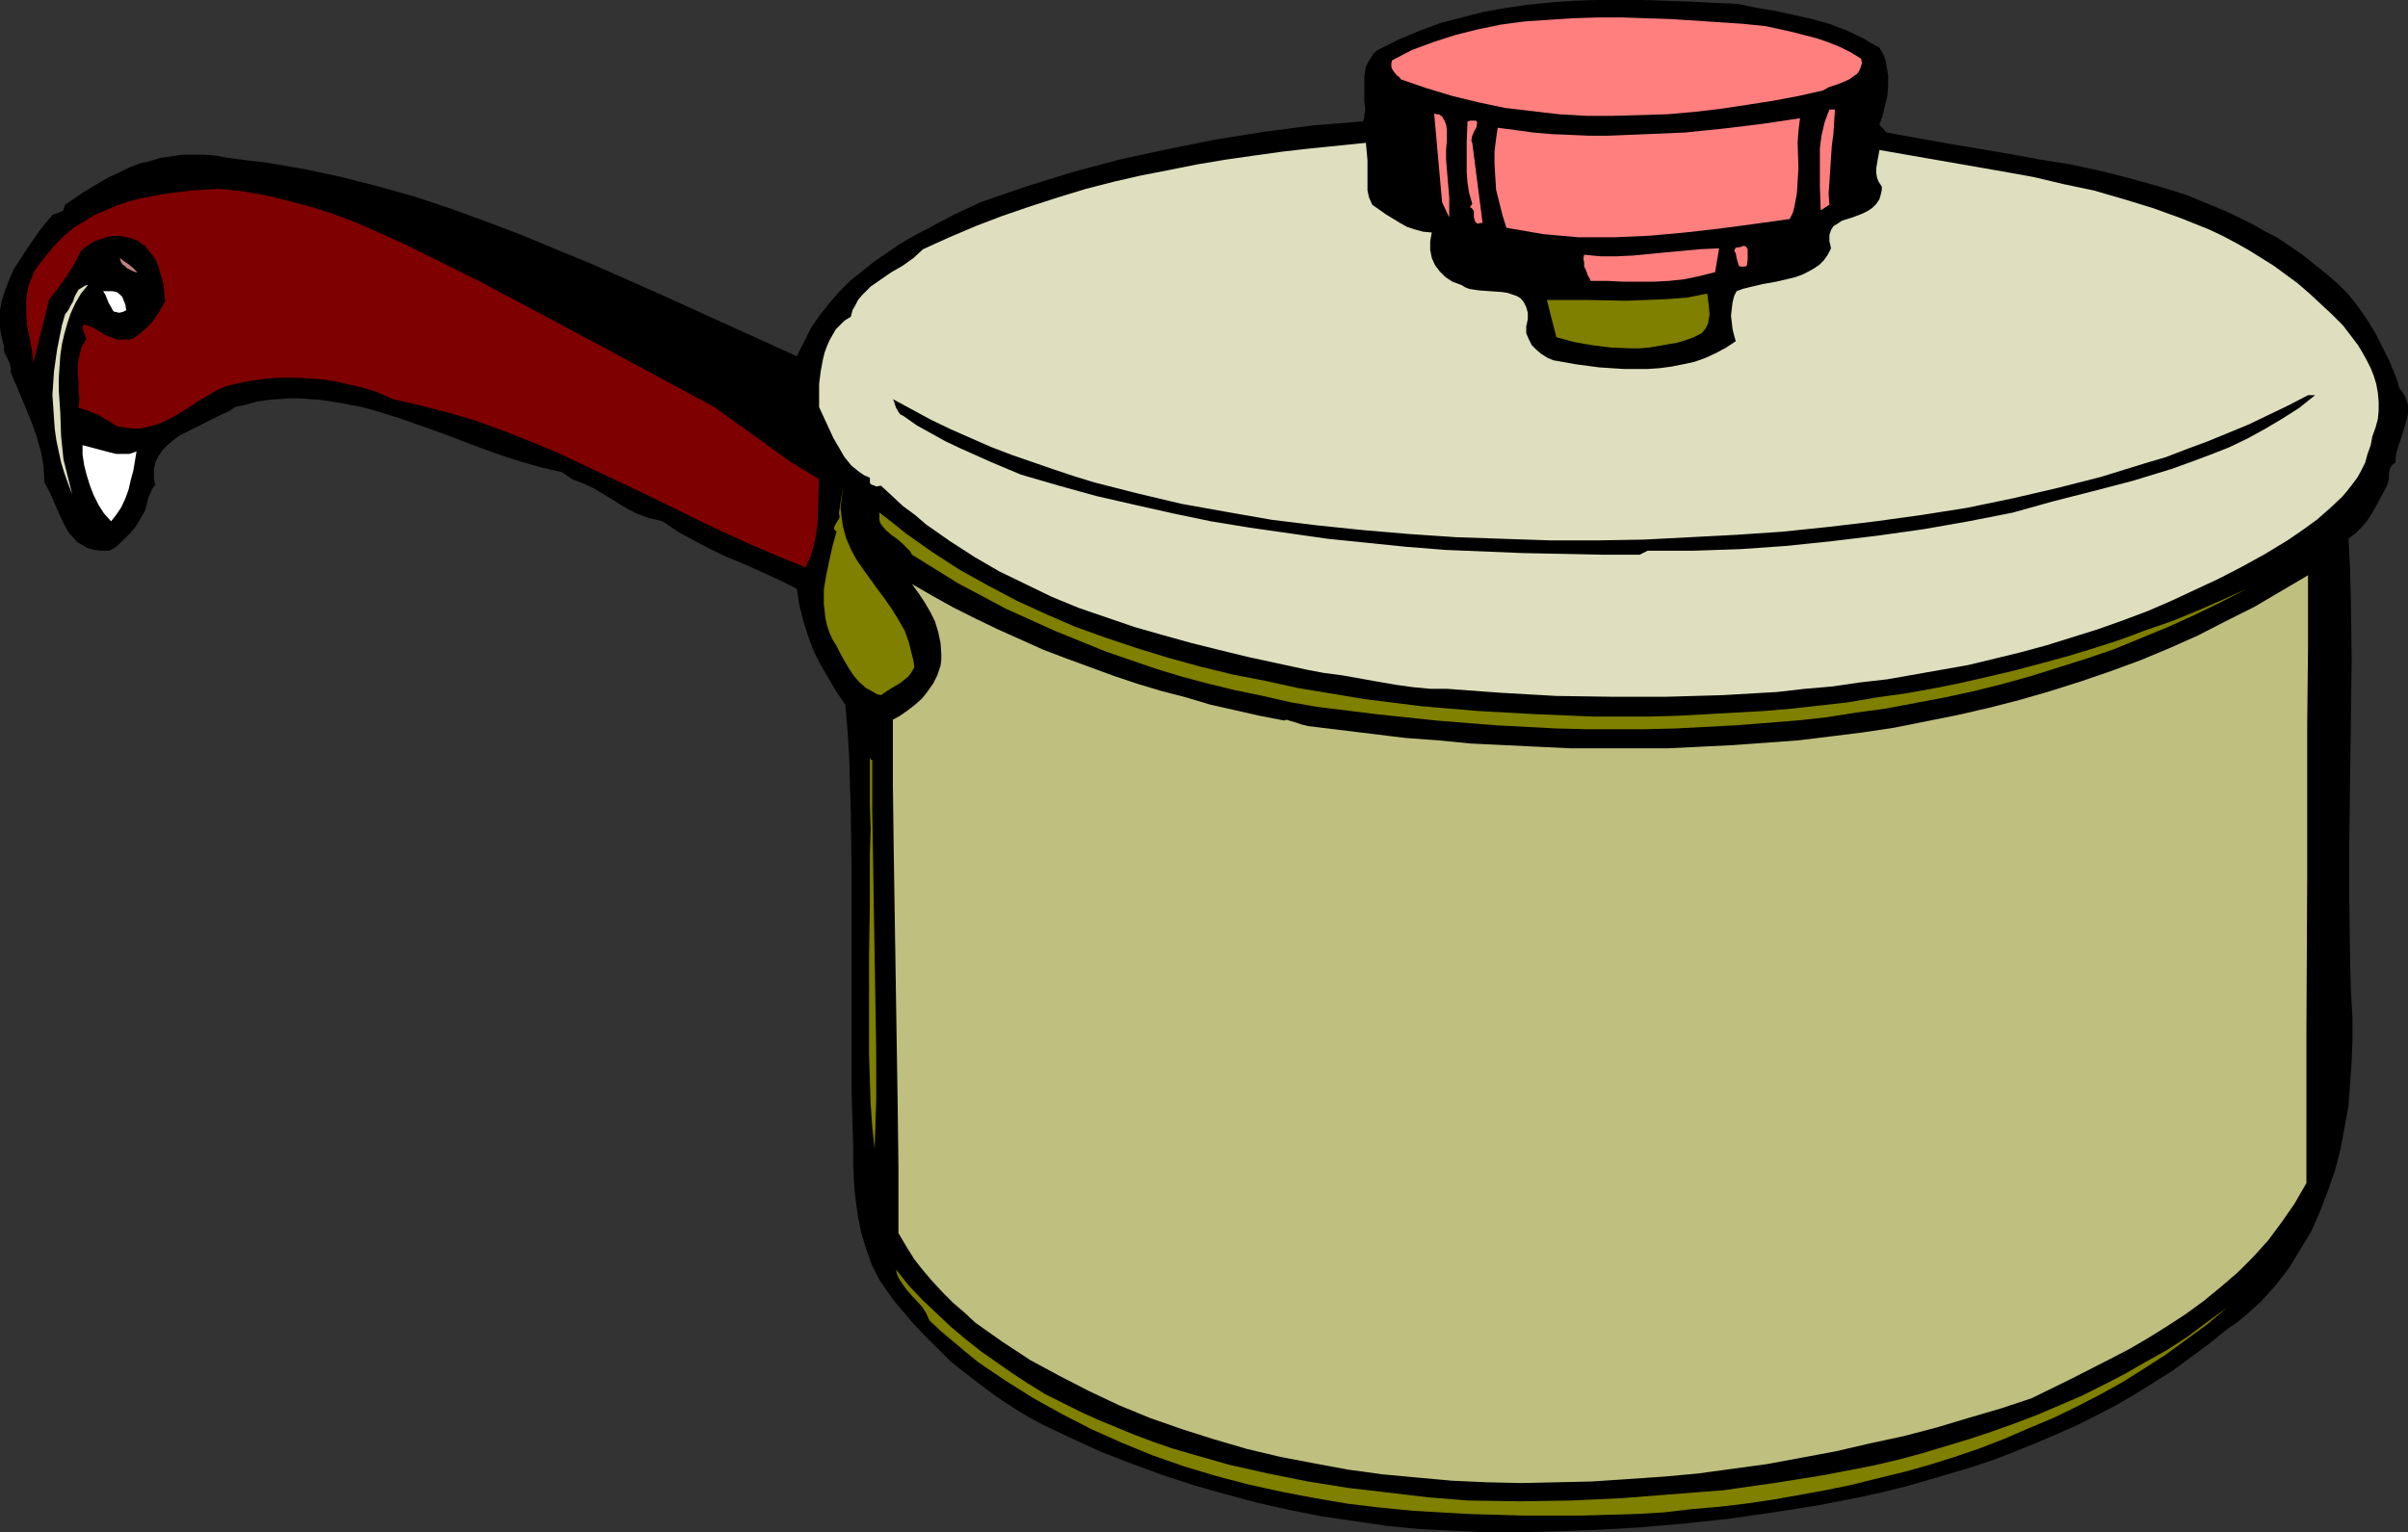 <?xml version="1.0" encoding="UTF-8" standalone="no"?>
<svg
   version="1.0"
   width="129.724mm"
   height="82.57mm"
   id="svg21"
   sodipodi:docname="Saucepan 18.wmf"
   xmlns:inkscape="http://www.inkscape.org/namespaces/inkscape"
   xmlns:sodipodi="http://sodipodi.sourceforge.net/DTD/sodipodi-0.dtd"
   xmlns="http://www.w3.org/2000/svg"
   xmlns:svg="http://www.w3.org/2000/svg">
  <rect width="100%" height="100%" fill="#333333" stroke="none"/>
  <sodipodi:namedview
     id="namedview21"
     pagecolor="#ffffff"
     bordercolor="#000000"
     borderopacity="0.25"
     inkscape:showpageshadow="2"
     inkscape:pageopacity="0.0"
     inkscape:pagecheckerboard="0"
     inkscape:deskcolor="#d1d1d1"
     inkscape:document-units="mm" />
  <defs
     id="defs1">
    <pattern
       id="WMFhbasepattern"
       patternUnits="userSpaceOnUse"
       width="6"
       height="6"
       x="0"
       y="0" />
  </defs>
  <path
     style="fill:#000000;fill-opacity:1;fill-rule:evenodd;stroke:none"
     d="m 382.668,9.697 0.485,0.808 0.485,0.97 0.323,0.97 0.162,0.97 0.323,1.939 v 2.101 l -0.162,2.101 -0.485,1.939 -0.485,2.101 -0.646,1.778 1.454,1.616 6.302,1.131 6.302,1.131 12.443,2.101 6.141,1.131 6.141,0.97 5.979,1.293 5.818,1.455 5.818,1.616 5.818,1.778 5.494,2.263 2.747,1.131 2.747,1.293 2.586,1.293 2.586,1.455 2.747,1.455 2.424,1.616 2.586,1.778 2.424,1.939 2.424,1.939 2.424,2.101 0.97,0.97 0.97,0.97 1.939,2.424 1.939,2.747 1.778,2.909 1.454,2.909 1.454,2.909 1.131,2.747 0.485,1.293 0.323,1.293 0.646,0.808 0.485,0.808 0.323,0.808 0.323,0.97 v 0.97 0.97 l -0.485,1.939 -0.646,2.101 -0.323,0.97 -0.323,0.97 -0.646,2.101 -0.162,1.778 -0.646,0.485 -0.323,0.485 -0.162,0.485 -0.162,0.646 v 1.131 l -0.323,1.293 -1.616,3.071 -1.616,2.909 -0.97,1.455 -1.131,1.293 -1.131,1.131 -1.454,1.131 0.323,6.141 0.162,6.141 0.162,12.121 -0.162,12.444 -0.162,12.444 -0.162,12.283 v 12.121 l 0.162,12.121 0.162,5.98 0.323,5.818 v 4.525 l -0.162,4.364 -0.323,4.525 -0.323,4.525 -0.808,4.364 -0.808,4.364 -1.131,4.364 -1.454,4.202 -1.616,4.202 -1.778,4.04 -2.262,3.717 -2.262,3.717 -2.747,3.555 -1.454,1.616 -1.454,1.616 -1.616,1.455 -1.616,1.455 -1.778,1.455 -1.939,1.293 -3.555,2.909 -3.717,2.747 -3.717,2.747 -3.878,2.424 -3.878,2.424 -3.878,2.263 -4.04,2.101 -4.202,2.101 -4.04,1.778 -4.202,1.778 -4.363,1.778 -4.202,1.616 -4.363,1.455 -4.363,1.293 -4.363,1.293 -4.525,1.293 -4.525,1.131 -4.363,0.97 -9.05,1.778 -9.211,1.455 -9.05,1.293 -9.05,0.97 -9.211,0.808 -8.888,0.485 -9.05,0.323 -6.626,0.162 h -6.626 l -6.787,-0.323 -6.626,-0.323 -6.626,-0.646 -6.626,-0.97 -6.626,-0.97 -6.626,-1.293 -6.464,-1.455 -6.626,-1.778 -6.302,-1.778 -6.464,-2.101 -6.141,-2.263 -6.302,-2.424 -5.979,-2.747 -6.141,-2.909 -2.424,-1.293 -2.424,-1.455 -2.262,-1.455 -2.424,-1.616 -4.525,-3.394 -4.525,-3.555 -4.04,-4.04 -1.939,-1.939 -1.939,-2.101 -1.778,-2.101 -1.778,-2.101 -1.616,-2.263 -1.454,-2.101 -1.616,-3.232 -1.131,-3.232 -0.97,-3.232 -0.646,-3.232 -0.485,-3.394 -0.323,-3.394 -0.162,-3.555 v -3.717 l -0.323,-11.151 v -11.151 -11.475 -11.313 -11.475 l -0.162,-11.313 -0.323,-11.313 -0.323,-5.495 -0.485,-5.495 -1.778,-2.586 -1.616,-2.747 -1.616,-2.747 -1.454,-2.909 -1.131,-3.071 -0.97,-3.071 -0.808,-3.232 -0.485,-3.232 -3.555,-1.778 -3.555,-1.616 -3.555,-1.616 -3.555,-1.455 -3.394,-1.616 -3.394,-1.778 -3.232,-1.778 -3.07,-2.101 -1.293,-0.323 -1.454,-0.323 -2.262,-0.808 -2.262,-1.131 -2.101,-1.293 -2.101,-1.293 -2.101,-1.293 -2.262,-1.131 -1.293,-0.485 -1.293,-0.485 -2.101,-1.455 -4.202,-0.97 -4.04,-1.131 -4.04,-1.293 -4.04,-1.455 -8.08,-3.071 -8.242,-2.909 -4.04,-1.293 -4.04,-1.131 -4.202,-0.808 -4.202,-0.646 -2.101,-0.162 -2.101,-0.162 h -2.101 l -2.262,0.162 -2.101,0.162 -2.262,0.323 -2.262,0.646 -2.262,0.485 -1.131,0.808 -1.454,0.646 -2.909,1.455 -2.909,1.455 -2.909,1.455 -1.293,0.97 -1.131,0.97 -0.97,0.97 -0.808,1.131 -0.646,1.293 -0.323,1.455 v 1.455 0.808 l 0.323,0.97 -0.485,0.485 -0.323,0.646 -0.646,1.455 -0.323,1.293 -0.323,1.293 -0.646,1.131 -0.646,1.131 -0.808,1.293 -0.97,1.131 -0.97,0.97 -0.97,0.97 -1.131,0.97 -1.131,0.646 h -1.778 l -1.293,-0.162 -1.293,-0.323 -1.131,-0.646 -1.131,-0.646 -0.808,-0.97 -0.808,-0.808 -0.646,-1.131 -1.131,-2.263 L 10.181,100.362 9.05,98.261 8.888,95.19 8.403,92.281 7.595,89.372 6.626,86.463 4.363,80.968 2.101,75.635 2.262,75.15 2.101,74.504 1.939,73.857 1.616,73.211 0.97,71.918 0.808,71.272 V 70.464 L 0.323,68.686 0,66.908 v -1.939 -1.778 l 0.323,-1.778 0.485,-1.616 0.646,-1.778 0.646,-1.616 0.808,-1.778 0.97,-1.455 2.101,-3.232 2.262,-3.232 2.424,-2.909 0.323,-0.162 0.485,-0.162 0.808,-0.323 0.485,-0.162 0.162,-0.323 0.162,-0.485 0.162,-0.485 3.555,-2.424 3.717,-2.263 1.778,-0.97 2.101,-0.97 1.939,-0.97 2.101,-0.808 2.101,-0.485 2.101,-0.646 2.262,-0.323 2.262,-0.323 h 2.262 2.262 l 2.262,0.162 2.424,0.485 3.878,0.485 4.04,0.485 7.595,1.293 7.595,1.616 7.595,1.939 7.434,2.101 7.272,2.424 7.11,2.586 7.272,2.747 6.949,2.909 7.11,2.909 13.898,6.141 28.118,12.767 1.454,-2.909 1.454,-2.909 1.778,-2.586 1.939,-2.424 1.939,-2.263 2.262,-2.263 2.424,-1.939 2.424,-1.939 2.586,-1.778 2.586,-1.778 2.747,-1.616 2.747,-1.455 5.494,-2.909 5.494,-2.586 4.686,-1.616 4.686,-1.616 4.686,-1.455 4.686,-1.455 9.696,-2.586 9.696,-2.101 9.696,-1.939 10.019,-1.616 10.019,-1.293 10.019,-0.808 0.323,-0.646 v -0.646 l 0.162,-0.808 v -0.97 l -0.162,-0.808 v -1.131 -1.939 -2.101 l 0.162,-1.131 0.162,-0.97 0.485,-0.97 0.485,-0.808 0.646,-0.97 0.808,-0.646 4.202,-2.101 4.202,-1.778 4.363,-1.616 4.363,-1.131 4.363,-1.131 4.525,-0.808 4.525,-0.646 4.686,-0.485 4.525,-0.323 L 325.139,0 h 4.686 4.686 l 9.696,0.323 9.696,0.485 3.878,0.808 3.878,0.646 3.717,0.808 3.555,0.808 3.555,0.97 3.394,1.293 3.394,1.616 1.616,0.97 z"
     id="path1" />
  <path
     style="fill:#ff7f7f;fill-opacity:1;fill-rule:evenodd;stroke:none"
     d="m 378.952,11.959 0.162,0.808 -0.162,0.646 -0.162,0.485 -0.323,0.646 -0.323,0.485 -0.485,0.323 -1.131,0.808 -1.454,0.646 -1.293,0.485 -1.454,0.485 -1.131,0.646 -5.01,1.131 -5.171,0.97 -5.171,0.808 -5.333,0.808 -5.494,0.646 -5.494,0.485 -5.494,0.162 -5.494,0.162 h -5.656 l -5.494,-0.323 -5.494,-0.646 -5.494,-0.646 -5.333,-1.131 -5.333,-1.293 -5.333,-1.616 -5.171,-1.778 -0.323,-0.485 -0.485,-0.323 -0.646,-0.808 -0.323,-0.485 -0.162,-0.485 v -0.646 l 0.162,-0.646 4.04,-2.101 4.363,-1.616 4.525,-1.455 4.525,-1.131 4.686,-0.97 4.848,-0.646 4.848,-0.323 5.01,-0.323 5.01,-0.162 h 5.01 l 4.848,0.162 5.01,0.162 9.858,0.646 4.848,0.323 4.686,0.485 5.171,1.131 5.01,1.293 2.424,0.808 2.424,0.97 2.262,1.131 z"
     id="path2" />
  <path
     style="fill:#ff7f7f;fill-opacity:1;fill-rule:evenodd;stroke:none"
     d="m 373.619,22.303 -0.323,5.01 -0.323,2.424 -0.162,2.424 -0.323,5.01 -0.162,2.263 0.162,2.263 -1.778,1.131 -0.162,-5.01 v -5.01 -2.586 l 0.323,-2.586 0.646,-2.747 0.485,-1.293 0.485,-1.293 z"
     id="path3" />
  <path
     style="fill:#ff7f7f;fill-opacity:1;fill-rule:evenodd;stroke:none"
     d="m 294.596,28.606 -0.162,1.939 v 1.939 l 0.323,3.879 0.323,3.879 v 1.939 2.101 l -1.454,-3.071 -1.616,-18.101 v 0 l 0.485,0.162 h 0.485 l 0.646,0.485 0.485,0.808 0.323,0.808 0.162,0.97 v 0.808 z"
     id="path4" />
  <path
     style="fill:#ff7f7f;fill-opacity:1;fill-rule:evenodd;stroke:none"
     d="m 366.508,24.08 -0.323,2.586 -0.162,2.424 0.162,5.172 -0.162,2.586 -0.162,2.586 -0.485,2.586 -0.323,1.293 -0.646,1.293 -6.949,0.97 -7.272,0.97 -7.11,0.808 -7.11,0.646 -7.272,0.323 h -3.555 -3.717 l -3.717,-0.323 -3.555,-0.323 -3.717,-0.646 -3.717,-0.646 -0.808,-2.586 -0.646,-2.586 -0.646,-2.586 -0.162,-2.586 -0.162,-2.747 v -2.424 l 0.323,-2.586 0.323,-2.263 3.717,0.485 3.555,0.485 3.717,0.323 3.878,0.162 3.717,0.162 h 4.04 l 7.757,-0.323 7.757,-0.323 7.918,-0.808 7.918,-0.97 z"
     id="path5" />
  <path
     style="fill:#ff7f7f;fill-opacity:1;fill-rule:evenodd;stroke:none"
     d="m 299.768,29.09 2.101,16.323 h -0.485 l -0.485,0.162 -0.485,-0.323 -0.162,-0.485 -0.162,-0.485 v -1.293 l -0.323,-0.485 -0.162,-0.162 -0.323,-0.162 0.485,-0.646 -0.646,-2.263 -0.323,-2.101 -0.162,-2.101 v -1.939 -2.101 -2.101 l 0.162,-4.202 0.646,-0.162 h 0.646 0.323 l 0.323,0.162 v 0.323 0.162 l -0.162,0.808 -0.485,0.808 -0.162,0.485 -0.162,0.323 -0.162,0.808 v 0.323 z"
     id="path6" />
  <path
     style="fill:#dfdfbf;fill-opacity:1;fill-rule:evenodd;stroke:none"
     d="m 278.113,29.09 0.162,1.778 0.162,1.778 v 1.616 1.455 1.616 1.455 l 0.323,1.455 0.646,1.455 2.747,1.939 2.909,1.778 1.454,0.808 1.454,0.485 1.778,0.485 1.778,0.162 -0.323,1.778 v 1.778 l 0.323,1.616 0.646,1.455 0.97,1.293 1.131,1.131 1.454,0.97 1.778,0.646 0.808,0.485 0.808,0.323 0.97,0.162 1.131,0.162 2.262,0.162 2.262,0.162 1.131,0.162 0.97,0.323 0.97,0.323 0.808,0.485 0.646,0.808 0.485,0.97 0.323,1.131 v 1.293 l -0.162,0.808 -0.162,0.646 v 0.808 0.646 l 0.485,1.131 0.646,1.293 0.97,0.97 0.97,0.808 1.293,0.808 1.131,0.485 4.525,0.808 4.848,0.646 5.01,0.323 h 2.424 2.424 l 2.424,-0.162 2.424,-0.323 2.424,-0.485 2.262,-0.485 2.262,-0.808 2.101,-0.97 2.101,-1.131 1.939,-1.293 -0.323,-1.131 -0.323,-1.293 -0.162,-1.455 -0.162,-1.293 0.162,-1.455 0.162,-1.293 0.323,-1.293 0.485,-0.97 1.293,-0.485 1.293,-0.323 2.747,-0.646 2.747,-0.485 2.747,-0.646 1.293,-0.323 1.293,-0.485 1.293,-0.646 1.131,-0.646 0.97,-0.646 0.97,-0.97 0.808,-1.131 0.646,-1.293 -0.162,-0.808 -0.162,-0.646 v -0.646 -0.646 l 0.323,-0.97 0.485,-0.808 0.808,-0.485 0.97,-0.646 2.101,-0.646 2.101,-0.808 0.97,-0.485 0.97,-0.646 0.808,-0.808 0.646,-0.97 0.323,-1.131 0.162,-0.808 v -0.646 l -0.646,-0.97 -0.323,-0.808 -0.162,-0.97 v -0.97 l 0.323,-1.939 0.162,-0.808 0.162,-0.97 25.048,4.364 6.302,1.131 6.141,1.455 6.141,1.293 6.141,1.778 5.818,1.778 5.818,2.101 5.656,2.263 2.747,1.293 2.747,1.455 2.586,1.455 2.586,1.616 2.586,1.616 2.424,1.778 2.424,1.778 2.424,2.101 2.262,2.101 2.262,2.101 2.262,2.263 2.101,2.747 0.97,1.293 0.97,1.616 0.808,1.455 0.808,1.616 0.646,1.616 0.485,1.616 0.323,1.778 0.162,1.778 v 1.778 l -0.162,1.778 -0.485,1.778 -0.646,1.778 -0.323,1.778 -0.646,1.778 -0.485,1.778 -0.808,1.616 -0.808,1.455 -0.97,1.293 -1.131,1.455 -0.97,1.131 -2.586,2.424 -2.586,2.263 -2.909,2.101 -3.07,2.101 -4.525,2.747 -4.686,2.586 -4.686,2.424 -4.848,2.263 -4.848,2.263 -4.848,2.101 -5.171,1.939 -5.01,1.778 -5.171,1.616 -5.171,1.616 -5.333,1.455 -5.333,1.293 -5.333,1.293 -5.494,0.97 -5.494,0.97 -5.494,0.97 -5.656,0.646 -5.494,0.808 -5.656,0.485 -5.656,0.646 -11.15,0.646 -11.312,0.323 h -11.312 l -11.15,-0.162 -11.312,-0.646 -10.989,-0.808 h -3.394 l -3.394,-0.323 -3.555,-0.485 -3.717,-0.646 -7.272,-1.293 -3.717,-0.485 -3.394,-0.646 -11.958,-2.586 -5.979,-1.455 -5.818,-1.455 -5.818,-1.616 -5.656,-1.616 -5.656,-1.939 -5.656,-1.939 -5.494,-2.263 -5.333,-2.586 -5.333,-2.586 -5.01,-2.909 -5.01,-3.232 -4.848,-3.394 -2.262,-1.939 -2.424,-1.778 -2.262,-2.101 -2.262,-2.101 -0.97,0.162 -0.323,-0.162 -0.485,-0.162 -0.323,-0.162 -0.162,-0.323 v -0.323 -0.646 l -1.131,-0.485 -0.97,-0.646 -0.808,-0.646 -0.808,-0.646 -1.454,-1.778 -1.131,-1.939 -1.131,-1.939 -0.97,-2.101 -1.939,-4.202 v -2.101 -2.586 l 0.323,-2.586 0.485,-2.586 0.323,-1.293 0.485,-1.293 0.485,-1.131 0.646,-1.131 0.646,-1.131 0.97,-0.97 0.808,-0.808 1.293,-0.808 0.323,-1.293 0.646,-1.131 0.485,-0.97 0.808,-0.97 0.808,-0.808 0.97,-0.97 2.101,-1.455 2.101,-1.455 2.262,-1.293 2.262,-1.616 1.939,-1.778 5.333,-2.424 5.333,-2.263 5.494,-2.101 5.656,-1.939 5.494,-1.778 5.818,-1.778 5.656,-1.455 5.656,-1.293 5.818,-1.131 5.656,-1.131 5.818,-0.97 5.656,-0.808 5.818,-0.808 5.656,-0.646 z"
     id="path7" />
  <path
     style="fill:#7f0000;fill-opacity:1;fill-rule:evenodd;stroke:none"
     d="m 81.446,49.292 8.242,4.04 8.08,4.04 15.837,8.404 15.675,8.404 8.08,4.364 8.08,4.364 5.171,3.717 5.171,3.717 5.171,3.717 2.909,1.778 2.909,1.778 -0.162,4.525 -0.162,4.687 -0.323,2.263 -0.485,2.263 -0.646,2.101 -0.97,2.101 -5.171,-2.101 -5.333,-2.263 -5.01,-2.263 -5.171,-2.424 -10.181,-5.01 -10.181,-4.848 -5.171,-2.424 -5.171,-2.424 -5.171,-2.101 -5.333,-2.101 -5.333,-1.939 -5.494,-1.616 -5.656,-1.455 -5.656,-1.293 -1.778,-0.808 -1.939,-0.808 -2.101,-0.646 -2.101,-0.485 -2.101,-0.485 -2.262,-0.485 -2.101,-0.323 -2.262,-0.162 -2.424,-0.162 h -2.101 -2.262 l -2.262,0.162 -2.101,0.323 -2.262,0.323 -2.101,0.485 -1.939,0.485 -1.454,0.646 -1.454,0.808 -2.747,1.616 -2.424,1.616 -2.424,1.455 -1.293,0.646 -1.293,0.646 -1.454,0.485 -1.293,0.323 -1.454,0.323 h -1.454 l -1.616,-0.162 -1.778,-0.323 -1.778,-1.131 -1.939,-1.131 -1.939,-0.808 -0.97,-0.323 -1.131,-0.323 0.162,-1.778 -0.162,-1.616 v -1.939 l -0.162,-1.778 v -1.778 l 0.323,-1.778 0.485,-1.778 0.485,-0.808 0.485,-0.808 -0.323,-0.808 -0.323,-0.808 -0.162,-0.646 v -0.323 l 0.323,-0.323 1.131,0.323 0.97,0.485 1.131,0.646 0.97,0.646 1.293,0.485 1.131,0.485 h 0.808 0.808 0.808 l 0.808,-0.162 0.97,-0.646 0.97,-0.808 0.97,-0.808 0.97,-0.97 1.454,-2.101 1.293,-2.263 -0.323,-3.556 -0.485,-1.616 -0.485,-1.778 -0.646,-1.616 -0.97,-1.293 -1.131,-1.455 -0.808,-0.485 -0.808,-0.646 -1.454,-0.485 -1.454,-0.323 -1.454,-0.162 -1.454,0.162 -1.454,0.485 -1.454,0.485 -1.293,0.808 -1.454,1.131 -0.646,1.293 -0.646,1.293 -1.616,2.586 -1.616,2.263 -1.939,2.424 L 6.787,73.857 6.464,71.11 5.979,68.524 5.494,66.1 5.333,63.676 v -2.424 l 0.162,-1.293 0.162,-1.131 0.323,-1.131 0.485,-1.131 0.485,-1.293 0.808,-1.131 1.778,-2.263 1.616,-1.939 1.939,-1.939 1.939,-1.616 2.101,-1.293 2.101,-1.293 2.262,-0.97 2.262,-0.97 2.424,-0.808 2.424,-0.646 2.586,-0.485 2.586,-0.485 5.333,-0.646 5.494,-0.323 4.686,0.485 4.686,0.808 4.686,1.131 4.848,1.293 4.525,1.455 4.686,1.778 4.363,1.939 z"
     id="path8" />
  <path
     style="fill:#ff7f7f;fill-opacity:1;fill-rule:evenodd;stroke:none"
     d="m 355.681,54.141 -0.485,0.162 h -0.162 -0.646 l -0.323,-0.162 -0.162,-0.485 -0.323,-1.131 -0.162,-0.97 -0.323,-0.485 0.162,-0.323 0.162,-0.323 h 0.323 l 0.808,-0.162 0.323,-0.162 h 0.323 l 0.323,0.162 0.323,0.485 v 0.323 0.646 1.131 z"
     id="path9" />
  <path
     style="fill:#ff7f7f;fill-opacity:1;fill-rule:evenodd;stroke:none"
     d="m 349.217,55.433 -3.232,0.808 -3.07,0.646 -3.07,0.323 -3.07,0.162 h -6.302 l -3.232,-0.162 h -3.394 l -0.162,-0.485 -0.323,-0.485 -0.485,-1.293 -0.323,-0.646 v -0.808 l -0.162,-0.808 0.162,-0.808 1.616,0.162 1.778,0.162 h 3.394 l 3.232,-0.162 3.394,-0.323 3.232,-0.323 3.555,-0.323 3.555,-0.323 3.717,-0.162 z"
     id="path10" />
  <path
     style="fill:#bf7f7f;fill-opacity:1;fill-rule:evenodd;stroke:none"
     d="m 27.957,55.433 h -0.323 l -0.485,-0.162 -1.293,-0.646 -0.485,-0.485 -0.485,-0.323 -0.323,-0.646 -0.162,-0.646 0.808,0.646 0.97,0.646 0.97,0.808 z"
     id="path11" />
  <path
     style="fill:#dfdfbf;fill-opacity:1;fill-rule:evenodd;stroke:none"
     d="m 17.938,58.019 -1.454,1.778 -1.131,1.939 -0.97,2.101 -0.646,1.939 -0.646,2.263 -0.485,2.101 -0.323,2.263 -0.162,2.263 -0.162,2.424 v 2.263 l 0.323,4.848 0.162,4.687 0.485,4.687 1.778,7.111 -0.808,-2.101 -0.808,-2.263 -0.646,-2.101 -0.485,-2.263 -0.485,-2.263 -0.323,-2.263 -0.162,-2.263 -0.162,-2.424 -0.162,-2.263 0.162,-2.424 0.162,-2.424 0.323,-2.263 0.323,-2.263 0.97,-4.848 0.646,-2.263 0.646,-0.808 0.485,-0.97 0.485,-0.808 0.323,-0.97 0.323,-0.646 0.485,-0.808 0.808,-0.485 0.485,-0.323 z"
     id="path12" />
  <path
     style="fill:#ffffff;fill-opacity:1;fill-rule:evenodd;stroke:none"
     d="m 25.694,63.191 -0.646,0.323 -0.646,0.162 h -0.323 l -0.485,-0.162 h -0.323 l -0.323,-0.323 -0.323,-0.646 -0.485,-0.808 -0.323,-0.808 -0.323,-0.808 -0.485,-0.808 h 0.97 0.97 l 0.808,0.162 0.646,0.485 0.485,0.485 0.323,0.808 0.323,0.808 z"
     id="path13" />
  <path
     style="fill:#7f7f00;fill-opacity:1;fill-rule:evenodd;stroke:none"
     d="m 346.47,67.878 -1.616,0.808 -1.778,0.646 -1.616,0.485 -1.939,0.323 -1.778,0.323 -1.939,0.323 -1.939,0.162 h -1.778 l -4.04,-0.162 -3.878,-0.485 -3.717,-0.646 -3.555,-0.97 -1.939,-7.596 h 4.04 4.04 l 8.242,0.162 4.04,-0.162 4.04,-0.162 4.202,-0.323 4.04,-0.808 0.162,1.131 0.162,1.131 0.162,2.101 -0.162,0.808 -0.162,0.97 -0.485,0.97 z"
     id="path14" />
  <path
     style="fill:#000000;fill-opacity:1;fill-rule:evenodd;stroke:none"
     d="m 471.387,80.484 -3.232,2.586 -3.555,2.263 -3.555,2.101 -3.555,1.939 -3.717,1.778 -3.717,1.455 -3.878,1.455 -4.04,1.455 -7.918,2.424 -8.08,2.101 -8.242,2.101 -8.08,2.263 -9.05,1.778 -9.211,1.616 -9.211,1.293 -9.373,1.131 -9.373,0.97 -9.211,0.646 -9.534,0.323 h -9.373 l -1.616,0.808 h -7.918 l -7.918,-0.162 -7.918,-0.162 -7.918,-0.323 -7.918,-0.323 -8.08,-0.646 -7.918,-0.808 -7.918,-0.808 -7.918,-1.131 -7.918,-1.131 -7.918,-1.293 -7.757,-1.616 -7.918,-1.778 -7.757,-1.778 -7.595,-2.101 -7.757,-2.263 -6.141,-2.586 -6.141,-2.747 -3.07,-1.455 -2.909,-1.616 -2.909,-1.616 -2.747,-1.939 -0.646,-0.323 -0.323,-0.485 -0.485,-0.808 -0.162,-0.485 -0.162,-0.485 -0.162,-0.485 -0.162,-0.323 3.878,2.101 3.878,2.101 4.04,1.939 4.04,1.778 4.04,1.778 4.202,1.616 4.202,1.455 4.202,1.455 4.363,1.455 4.202,1.293 8.888,2.263 8.888,2.101 9.05,1.616 9.211,1.616 9.211,1.131 9.373,0.97 9.534,0.808 9.534,0.646 9.534,0.323 9.696,0.323 h 9.534 l 9.373,-0.162 9.373,-0.485 9.373,-0.485 9.534,-0.646 9.373,-0.97 9.534,-1.131 9.373,-1.293 9.211,-1.455 9.373,-1.939 9.05,-2.101 8.888,-2.263 8.888,-2.747 4.363,-1.293 4.202,-1.616 4.363,-1.616 8.242,-3.394 8.08,-3.879 4.04,-2.101 z"
     id="path15" />
  <path
     style="fill:#ffffff;fill-opacity:1;fill-rule:evenodd;stroke:none"
     d="m 27.795,91.958 -0.646,3.879 -0.485,1.778 -0.485,2.101 -0.646,1.778 -0.808,1.778 -0.97,1.455 -1.131,1.455 -1.454,-1.616 -1.131,-1.778 -0.97,-1.939 -0.808,-2.101 -0.646,-2.101 -0.485,-1.939 -0.323,-2.101 v -1.939 l 5.494,1.455 1.293,0.323 h 1.454 1.293 z"
     id="path16" />
  <path
     style="fill:#7f7f00;fill-opacity:1;fill-rule:evenodd;stroke:none"
     d="m 186.163,135.917 -0.646,1.131 -0.646,0.808 -0.808,0.646 -0.808,0.646 -1.939,1.131 -0.97,0.646 -0.97,0.646 -0.808,-0.162 -0.808,-0.485 -1.454,-0.808 -1.293,-1.131 -1.131,-1.293 -0.97,-1.455 -0.97,-1.616 -0.808,-1.455 -0.808,-1.616 -0.808,-1.293 -0.646,-1.455 -0.485,-1.455 -0.323,-1.455 -0.162,-1.455 -0.162,-1.455 v -2.909 l 0.485,-2.909 0.646,-3.071 0.646,-2.909 0.808,-2.909 -0.485,-0.485 v -0.323 l 0.162,-0.485 0.485,-0.808 0.323,-0.485 0.162,-0.485 -0.162,-0.646 0.808,-5.333 -0.162,1.455 -0.162,1.455 -0.162,1.293 0.162,1.293 0.162,1.293 0.162,1.131 0.646,2.424 0.97,2.263 1.131,2.101 1.454,2.101 2.909,4.04 1.454,1.939 1.454,2.101 1.293,2.101 1.293,2.263 0.808,2.263 0.646,2.586 0.323,1.293 z"
     id="path17" />
  <path
     style="fill:#7f7f00;fill-opacity:1;fill-rule:evenodd;stroke:none"
     d="m 277.79,142.382 11.635,1.455 11.474,0.97 11.635,0.646 11.797,0.485 h 11.635 l 5.818,-0.162 5.818,-0.323 5.818,-0.323 5.818,-0.323 5.656,-0.485 5.818,-0.646 5.656,-0.646 5.656,-0.97 5.818,-0.808 5.494,-0.97 5.656,-1.131 5.656,-1.293 5.494,-1.293 5.494,-1.455 5.333,-1.455 5.333,-1.616 5.494,-1.778 5.171,-1.939 5.171,-1.778 5.171,-2.101 5.171,-2.263 5.01,-2.263 -5.333,2.747 -5.333,2.586 -5.333,2.424 -5.494,2.263 -5.494,2.263 -5.656,1.939 -5.656,1.778 -5.656,1.778 -5.818,1.616 -5.818,1.455 -5.979,1.293 -5.979,1.131 -5.979,1.131 -5.979,0.808 -6.141,0.97 -5.979,0.646 -6.141,0.485 -6.141,0.485 -6.141,0.323 -6.141,0.323 -6.141,0.162 h -6.141 -6.141 l -6.141,-0.162 -6.141,-0.323 -6.141,-0.323 -12.12,-0.97 -12.12,-1.293 -11.797,-1.455 -5.656,-0.97 -5.656,-1.293 -5.494,-1.131 -5.333,-1.293 -5.494,-1.455 -5.333,-1.616 -5.171,-1.778 -5.171,-1.778 -5.171,-2.101 -5.171,-2.101 -5.01,-2.263 -5.01,-2.263 -4.848,-2.586 -4.848,-2.586 -4.686,-2.909 -4.686,-2.909 -0.323,-0.646 -0.485,-0.485 -1.131,-1.131 -1.131,-0.97 -1.131,-0.808 -1.131,-0.97 -0.808,-0.97 -0.323,-0.485 -0.162,-0.646 v -0.646 -0.808 l 2.747,2.101 2.586,2.101 5.494,3.879 5.494,3.555 5.818,3.232 5.818,3.071 5.979,2.747 5.979,2.586 6.302,2.263 6.302,2.101 6.302,1.939 6.464,1.778 6.626,1.616 6.626,1.293 6.626,1.455 6.787,1.131 z"
     id="path18" />
  <path
     style="fill:#bfbf7f;fill-opacity:1;fill-rule:evenodd;stroke:none"
     d="m 469.609,240.966 -2.424,4.202 -2.586,3.717 -2.747,3.717 -3.07,3.394 -3.232,3.232 -3.394,2.909 -3.555,2.909 -3.555,2.586 -3.717,2.424 -3.878,2.424 -3.878,2.263 -4.04,2.101 -7.918,4.04 -7.918,3.879 -6.302,2.101 -6.626,1.939 -6.464,1.939 -6.787,1.778 -6.787,1.455 -6.949,1.616 -6.949,1.293 -6.949,1.293 -7.11,0.97 -7.11,0.97 -7.11,0.646 -7.11,0.485 -7.272,0.485 -7.11,0.162 -7.272,0.162 -7.11,-0.162 -7.11,-0.323 -7.11,-0.646 -6.949,-0.646 -7.11,-0.97 -6.949,-1.293 -6.787,-1.293 -6.787,-1.616 -6.626,-1.939 -6.626,-2.101 -6.464,-2.263 -6.302,-2.586 -6.141,-2.909 -5.979,-3.071 -5.979,-3.232 -5.656,-3.717 -5.494,-3.879 -2.262,-2.101 -2.262,-1.939 -2.101,-2.101 -2.101,-2.263 -1.939,-2.263 -1.778,-2.263 -1.616,-2.586 -1.616,-2.747 v -13.252 l -0.162,-13.091 -0.808,-51.878 -0.162,-13.091 v -13.252 l 1.454,-0.808 1.616,-1.131 1.454,-1.131 1.454,-1.293 1.131,-1.455 1.131,-1.616 0.808,-1.616 0.646,-1.939 0.162,-1.131 v -1.293 l -0.162,-2.263 -0.485,-2.263 -0.646,-2.101 -0.97,-1.939 -1.131,-1.939 -1.293,-1.939 -1.293,-1.778 4.202,2.424 4.363,2.424 4.525,2.263 4.363,2.101 4.686,2.101 4.686,2.101 4.686,1.778 4.848,1.778 4.848,1.778 4.848,1.616 4.848,1.455 5.01,1.293 4.848,1.455 5.01,1.131 5.01,1.131 5.01,0.97 0.485,-0.162 0.485,0.162 1.131,0.323 1.454,0.485 0.646,0.162 0.646,0.162 6.626,0.808 6.626,0.808 6.626,0.808 6.626,0.485 6.626,0.646 6.787,0.323 6.626,0.323 6.787,0.323 h 6.626 6.626 6.787 l 6.626,-0.323 6.626,-0.323 6.626,-0.485 6.626,-0.485 6.626,-0.808 6.464,-0.808 6.464,-0.97 6.464,-1.293 6.464,-1.293 6.302,-1.455 6.302,-1.616 6.141,-1.778 6.141,-1.939 6.141,-2.101 6.141,-2.263 5.818,-2.424 5.818,-2.586 5.656,-2.909 5.818,-2.909 5.494,-3.232 5.494,-3.232 v 14.868 l -0.162,15.353 v 15.515 15.677 l -0.162,31.353 v 15.515 z"
     id="path19" />
  <path
     style="fill:#7f7f00;fill-opacity:1;fill-rule:evenodd;stroke:none"
     d="m 177.598,154.826 v 10.02 l 0.162,9.858 0.162,10.02 0.162,9.858 0.162,9.858 0.162,9.858 v 9.858 l -0.323,9.858 -0.485,-4.525 -0.323,-4.687 -0.162,-4.848 -0.162,-5.01 v -10.02 -10.343 l 0.162,-10.505 v -10.182 l 0.162,-5.01 -0.162,-5.01 v -4.848 -4.687 l 0.162,0.323 z"
     id="path20" />
  <path
     style="fill:#7f7f00;fill-opacity:1;fill-rule:evenodd;stroke:none"
     d="m 298.96,305.611 10.504,0.162 10.504,-0.162 10.342,-0.485 10.342,-0.808 10.342,-0.808 10.181,-1.455 5.171,-0.808 5.01,-0.808 5.01,-0.97 5.01,-0.97 4.848,-1.131 4.848,-1.293 4.848,-1.455 4.848,-1.455 4.848,-1.616 4.525,-1.616 4.686,-1.778 4.525,-1.939 4.525,-1.939 4.525,-2.263 4.363,-2.263 4.202,-2.424 4.363,-2.424 4.202,-2.747 3.878,-2.909 4.04,-2.909 -4.04,3.394 -4.202,3.071 -4.202,3.071 -4.525,2.909 -4.363,2.747 -4.686,2.586 -4.686,2.424 -4.686,2.263 -5.01,2.101 -4.848,2.101 -5.01,1.939 -5.171,1.778 -5.171,1.616 -5.171,1.455 -5.333,1.293 -5.171,1.293 -5.494,1.131 -5.333,0.97 -5.494,0.97 -5.494,0.808 -5.494,0.646 -5.656,0.485 -5.494,0.646 -5.656,0.323 -5.656,0.162 -5.656,0.162 h -11.312 l -11.312,-0.323 -11.312,-0.646 -6.626,-0.646 -6.787,-0.808 -6.626,-1.131 -6.787,-1.293 -6.626,-1.455 -6.787,-1.778 -6.464,-1.939 -6.464,-2.263 -6.302,-2.586 -6.141,-2.747 -5.979,-3.071 -5.818,-3.232 -5.656,-3.555 -5.494,-3.717 -2.586,-2.101 -5.01,-4.202 -2.424,-2.263 -0.646,-1.455 -0.808,-1.293 -2.101,-2.263 -1.131,-1.293 -0.808,-1.131 -0.808,-1.293 -0.323,-0.808 -0.162,-0.808 2.586,3.232 2.747,2.909 2.909,2.747 2.909,2.747 3.07,2.586 3.07,2.424 3.232,2.263 3.232,2.263 3.232,2.101 3.394,2.101 3.555,1.778 3.555,1.778 3.555,1.616 7.434,3.071 3.878,1.455 3.717,1.293 3.878,1.131 7.918,2.263 7.918,1.778 8.08,1.616 8.08,1.293 8.242,0.97 8.242,0.97 z"
     id="path21" />
</svg>
